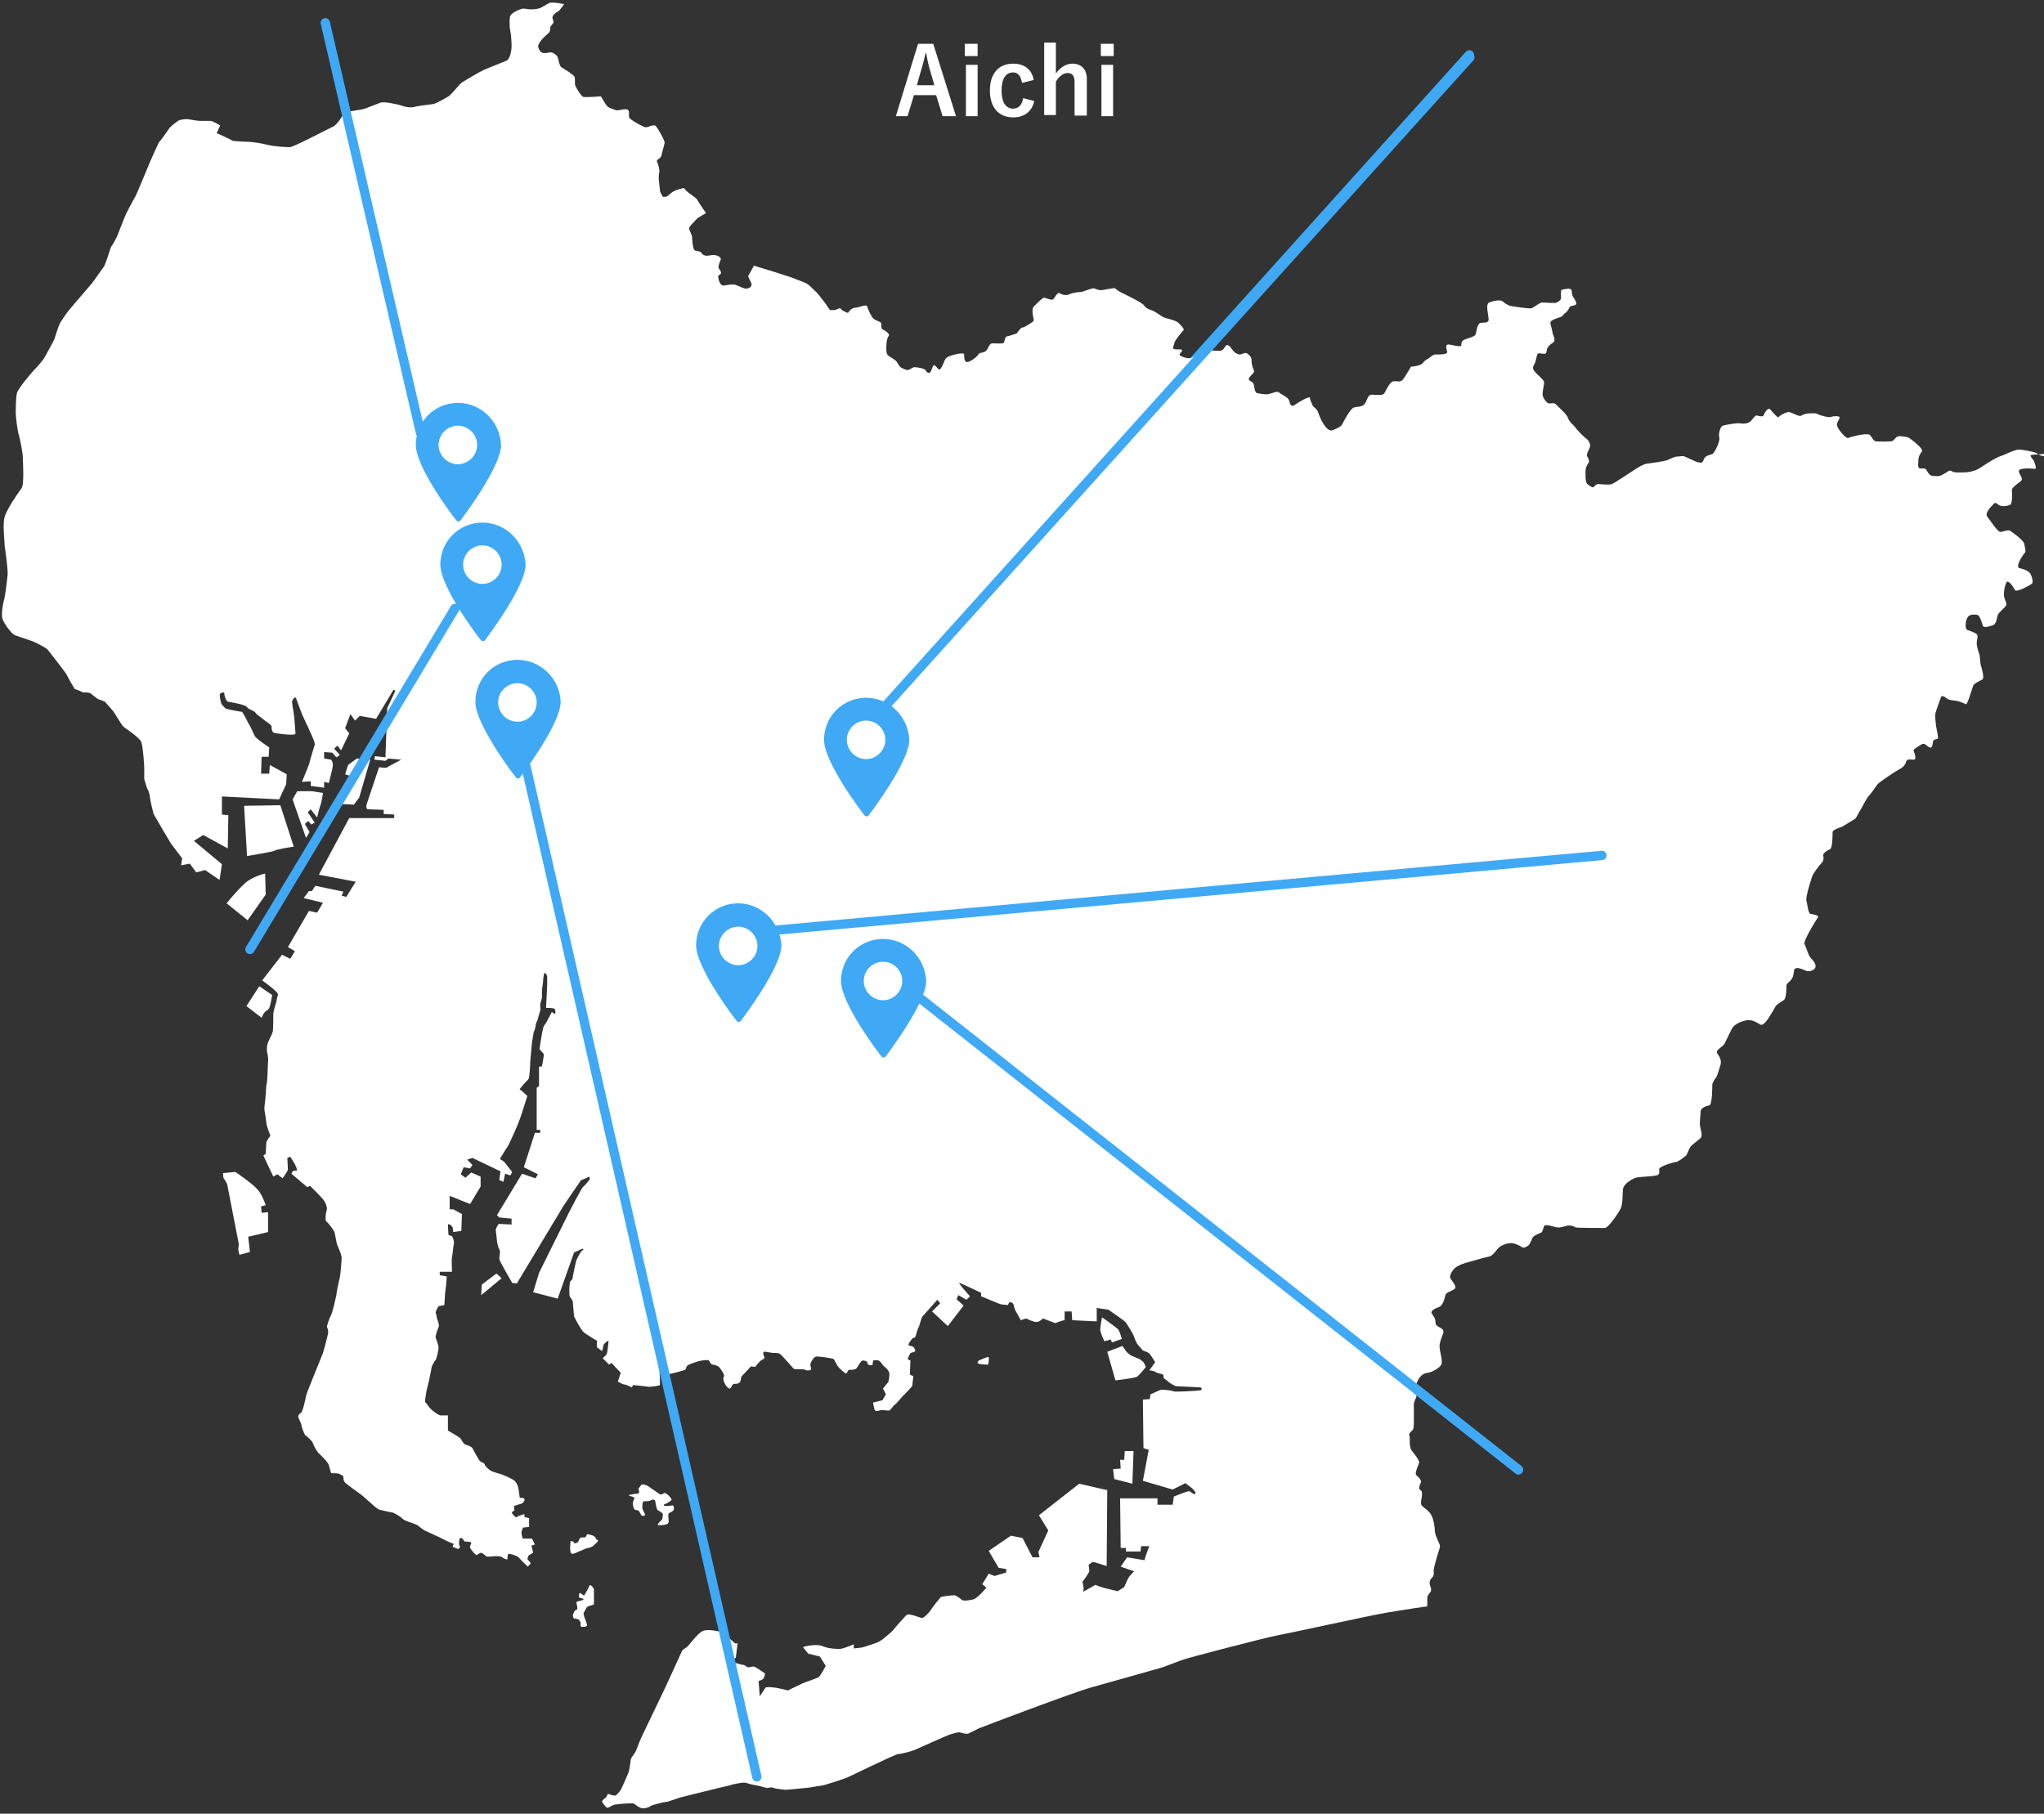 <?xml version="1.0" encoding="utf-8"?>
<!-- Generator: Adobe Illustrator 23.0.2, SVG Export Plug-In . SVG Version: 6.00 Build 0)  -->
<svg version="1.1" xmlns="http://www.w3.org/2000/svg" xmlns:xlink="http://www.w3.org/1999/xlink" x="0px" y="0px"
	 viewBox="0 0 350 310.6" style="enable-background:new 0 0 350 310.6;" xml:space="preserve">
<rect x="0" y="0" width="350" height="310.6" fill="#333333" stroke="none"/>
<style type="text/css">
	.st0{fill:#3FA9F5;}
	.st1{fill:#FFFFFF;}
	.st2{fill:none;stroke:#3FA9F5;stroke-width:1.6;stroke-linecap:round;stroke-linejoin:round;stroke-miterlimit:10;}
	.st3{fill:none;stroke:#3FA9F5;stroke-width:1.597;stroke-linecap:round;stroke-linejoin:round;stroke-miterlimit:10;}
</style>
<g id="レイヤー_1">
	<g>
		<g>
			<path class="st0" d="M148,119.2c-4,0-7.3,3.3-7.3,7.3c0,3.9,6.7,12.7,7,13.1c0.1,0.1,0.2,0.1,0.3,0.1s0.2,0,0.3-0.1
				c0.3-0.4,7-9.2,7-13.1C155.3,122.5,152,119.2,148,119.2z"/>
			<path class="st1" d="M148,123.2c-1.8,0-3.3,1.5-3.3,3.3s1.5,3.3,3.3,3.3s3.3-1.5,3.3-3.3S149.8,123.2,148,123.2z"/>
		</g>
		<line class="st2" x1="251.6" y1="9.4" x2="150.8" y2="121.4"/>
		<g>
			<path class="st0" d="M148.1,119.3c-4,0-7.3,3.3-7.3,7.3c0,3.9,6.7,12.7,7,13.1c0.1,0.1,0.2,0.1,0.3,0.1s0.2,0,0.3-0.1
				c0.3-0.4,7-9.2,7-13.1C155.3,122.5,152.1,119.3,148.1,119.3z"/>
			<path class="st1" d="M148.1,123.2c-1.8,0-3.3,1.5-3.3,3.3s1.5,3.3,3.3,3.3s3.3-1.5,3.3-3.3C151.4,124.7,149.9,123.2,148.1,123.2z
				"/>
		</g>
		<line class="st2" x1="274.3" y1="146.4" x2="131.4" y2="159.3"/>
		<line class="st2" x1="260" y1="251.7" x2="156.9" y2="170.5"/>
	</g>
	<g>
		<g>
			<g>
				<g>
					<g>
						<polygon class="st1" points="82.5,220 82.4,221.8 85.9,218.9 85,218.1 						"/>
					</g>
					<g>
						<polygon class="st1" points="58.5,137.7 60.6,137.8 61.5,136.6 63.4,130.1 61.1,129.9 59.6,131 59.1,132.6 60,132.9 
							58.5,136.8 						"/>
					</g>
					<g>
						<path class="st1" d="M54.3,140c0,0,0.4-1.7,0.6-2.2c0.2-0.5,0.4-2,0.4-2l-1.9-0.3l-2.5,0l-0.8,1.4l2.3,6.6l0.6-1l-0.8-1.4
							l0.6-0.5l0.5,0.6l0.6-0.3l-1.2-1.8l0.5-0.5L54.3,140z"/>
					</g>
					<g>
						<path class="st1" d="M41.8,138l0.5,8.6c0,0,4.3-0.7,4.7-0.9c0.4-0.3,3.3-0.7,3.3-0.7l-2.3-7.1L41.8,138z"/>
					</g>
					<g>
						<path class="st1" d="M44.8,174.3c0,0,0.2-0.5,0.4-0.8c0.2-0.3,0.5-0.4,0.8-0.7c0.3-0.3,0.6-2.4,0.6-2.4l-2.2-1.5l-2.2,3.4
							L44.8,174.3z"/>
					</g>
					<g>
						<path class="st1" d="M38.8,154.7l3.6,2.9l3.1-4.4l-0.1-3.6c0,0-2.3,0.5-3.6,1.8C40.4,152.7,38.8,154.7,38.8,154.7z"/>
					</g>
					<g>
						<path class="st1" d="M45.9,207.6l-1.1,0.1l-0.1-1.1l0.8-0.2c0,0-0.6-1.9-1.5-2.8c-0.9-1-3.7-2.9-3.7-2.9l-2.1,0.2
							c0,0,0,0.7,0.1,0.9c0.2,0.2,0.6,1,0.6,1l2,10.3c0,0.2-0.1,0.6-0.1,0.8c0,0.2,0.2,1,0.2,1l1.8-0.5l-0.3-2.6l3.4-0.8L45.9,207.6
							z"/>
					</g>
					<g>
						<path class="st1" d="M100.9,271.6c-0.1,0.3-0.3,0.7-0.5,1c-0.2,0.3-0.3,0.7-0.5,0.6c-0.3-0.2-0.7-0.6-0.7-0.3
							c0,0.2-0.2,0.7,0,0.7c0.3,0.1,1,0.2,0.6,0.4c-0.4,0.2-1.2,0.2-1.1,0.5c0.1,0.4,0.3,1.2,0,1.2c-0.2,0-0.4,0.3-0.5,0.6
							c-0.2,0.2-0.1,0.9,0.2,0.9c0.3,0,0.7,0.1,0.8,0.3c0.1,0.2,0.3,0.3,0.2,0.6c0,0.2,0,0.5,0.2,0.5c0.2,0,1,0.1,0.9-0.4
							c-0.1-0.5-0.8-1.9-0.5-2.1c0.2-0.2,0.3-0.8,0.7-1c0.4-0.2,1-0.2,1-0.4c0-0.2,0-2.5,0-2.5C101.6,271.8,101,271.2,100.9,271.6z"
							/>
					</g>
					<g>
						<path class="st1" d="M102,263.4c0-0.2-0.6-0.5-0.7-0.5c-0.3,0-0.7-0.3-0.8-0.1c-0.1,0.2-0.2,0.5-0.4,0.5
							c-0.2,0-0.8-0.1-0.9,0.3c-0.1,0.3-0.2,0.5-0.4,0.6c-0.2,0.1-0.5,0.2-0.5,0c0-0.2-0.6-0.4-0.6-0.2c0,0.2-0.3,2.1,0.3,2.1
							c0.5,0,1.2-0.5,1.4-0.5c0.3-0.1,1-0.5,1.3-0.5c0.3,0,0.8-0.3,0.8-0.3s1-0.8,0.9-1C102.1,263.6,102,263.6,102,263.4z"/>
					</g>
					<g>
						<path class="st1" d="M109.2,255.8c-0.4,0-1.7,0.2-1.5,0.3c0.2,0.2,1.1,0.2,0.9,0.6c-0.2,0.3-0.3,0.8-0.2,1.1
							c0,0.3,0.2,0.8,0.5,0.8c0.2,0,0.5,0.1,0.6,0.3c0.1,0.2,0.3,0.7,0.5,0.7c0.2,0,0.6,0,0.4-0.4c-0.2-0.4-0.5-0.8-0.4-1.2
							c0-0.5,0-0.9,0.4-0.9c0.5,0,0.7,0,0.9-0.1c0.2-0.1,0.8-0.4,0.9,0.1c0.1,0.5,0.2,1.3,0.4,1.5c0.3,0.2,0.9,0.5,0.9,0.7
							s0,0.8-0.2,1c-0.2,0.2-1,0.9-0.5,0.9c0.5,0,1.7,0,1.7-0.6c0-0.6-0.2-1.4,0.1-1.5c0.2-0.1,0.8-0.3,0.8-0.7c0-0.3,0-0.6-0.3-0.6
							c-0.2,0.1-1.5,0.2-1.4,0c0-0.2,0-0.2,0.4-0.3c0.3-0.2,0.9-0.5,0.9-0.7s-1-1.3-1.3-1.1c-0.3,0.2-0.4,0.3-0.7,0.2
							c-0.3-0.2-2.2-1.5-2.2-1.5c-0.3-0.1-0.9-0.3-1-0.1c-0.2,0.3-0.5,0.6-0.5,0.8C109.4,255,109.6,255.8,109.2,255.8z"/>
					</g>
					<g>
						<path class="st1" d="M169.2,232.4c-0.3,0-1.3,0.5-1.4,0.5c-0.2,0.1-0.4,0.2-0.4,0.5c0,0.3,1.8,0.3,1.8,0.3
							S169.5,232.4,169.2,232.4z"/>
					</g>
					<g>
						<polygon class="st1" points="190.8,253.3 193.9,254.1 194.1,248.5 192.6,248.5 192.5,250 191.8,250 191.9,251.5 190.6,251.6 
													"/>
					</g>
					<g>
						<path class="st1" d="M196.2,234.1c0,0-0.3-0.8-0.5-0.9c-0.2-0.2-0.6-0.5-0.7-0.5c-0.2-0.1-1-0.4-1.2-0.5
							c-0.2-0.1-0.5-0.3-0.7-0.5c-0.2-0.1-0.9-1.2-0.9-1.2l-2.6,1l1.4,4.9c0,0,3.3-0.4,3.6-0.6C194.9,235.8,196.2,234.1,196.2,234.1
							z"/>
					</g>
					<g>
						<path class="st1" d="M188.7,225.6c0,0-0.3,1.6-0.3,2c-0.1,0.4,0.7,2.1,0.7,2.1l1.1-0.3l0.2,0.5l1.7-0.6c0,0-0.3-1.1-0.6-1.6
							C191,227.2,188.7,225.6,188.7,225.6z"/>
					</g>
					<g>
						<path class="st1" d="M348.5,77.5c-0.3-0.1-2-0.5-2.8-0.5c-0.8,0-2.4,0.9-3.1,1.1c-0.7,0.2-2.3,1.2-3.5,2
							c-1.2,0.8-2.6,0.8-2.9,0.8s-1.7,0.1-2-0.2c-0.3-0.2-0.5-0.1-0.9,0.2c-0.5,0.3,0,0-0.7,0.4c-0.7,0.4-1.1,0.2-1.7,0.2
							c-0.5,0-0.9-0.8-1.1-1.1c-0.2-0.3-0.7-0.1-1.1-0.2c-0.4-0.1-0.2-1-0.2-1.5c0-0.5,0.3-1,0.6-1.4c0.3-0.5-1.9-2.1-2.2-2.3
							c-0.3-0.2-1.2-0.3-1.7-0.3c-0.5,0-0.8,0.6-1.1,0.8c-0.4,0.2-2.3,0.1-2.8,0.1c-0.5,0-0.8-0.8-1.1-1.1c-0.2-0.3-2,0-2.3,0.1
							c-0.3,0.1-1,0.2-1.4,0.4c-0.4,0.2-1.7-1.4-1.9-2c-0.2-0.5,0.2-0.9,0.4-1.4c0.2-0.5-1.3-0.3-1.5-0.2c-0.2,0.2-2-0.3-2.3-0.5
							s-1.1-0.1-1.5-0.1c-0.4,0-1,0.2-1.3,0.4c-0.3,0.2-1.5-0.5-1.9-0.6c-0.4-0.2-1.7,0.5-1.9,0.8c-0.2,0.3-1.1-0.9-1.5-1.3
							c-0.4-0.4-1,0.7-1.1,1c-0.1,0.3-0.6,0.2-1,0.1c-0.4-0.2-0.6,0.2-1.1,0.8c-0.5,0.6-1.4,0.6-2,0.5c-0.6-0.1-2.6,0.3-2.9,0.4
							c-0.4,0.1-0.8,1.4-0.6,2c0.2,0.6-0.8,2.6-1.1,2.8c-0.3,0.2-0.8,0.2-1.2,0.5c-0.4,0.3-0.3,0.5-0.5,0.8
							c-0.2,0.4-0.6,0.2-1.1,0.1c-0.5-0.2-1.7-0.8-2-0.9c-0.3-0.2-1,0-1.4,0s-1.1,0.4-1.6,0.6c-0.5,0.2-2.6,0.5-3.5,0.6
							c-1,0.2-2.3,1.2-2.8,1.5c-0.5,0.3-2.7,1.8-3.2,2c-0.5,0.2-2,0-2.3,0c-0.4,0-0.6,0.3-0.8,0.5c-0.2,0.2-0.7-0.2-1.1-0.5
							c-0.4-0.3-0.3-2-0.3-2.3c0-0.3,0.2-1,0.5-1.3c0.2-0.3,0-0.8-0.2-1.1c-0.2-0.4,0.1-0.8,0.4-1.5c0.3-0.7-0.3-1.4-0.6-1.6
							c-0.3-0.2-1.4-1.3-1.7-1.7c-0.3-0.5-1.2-1.1-1.4-1.8c-0.2-0.7-1.7-1.9-2-2.3c-0.4-0.4-0.8-0.2-1.2-0.2c-0.4,0-0.9-0.7-1.1-1.2
							c-0.2-0.5,0.2-1.9,0.2-2.4s-1.3-1.4-1.7-2c-0.5-0.6,0.1-1.1,0.2-1.5c0.1-0.4,0.2-0.8,0.3-1.2c0.1-0.5,0.7-0.2,1.2-0.2
							s0.4-0.5,0.5-0.8c0.1-0.4,0.5-0.8,1-1.1c0.5-0.3,0.2-1,0-1.5c-0.1-0.5-0.2-1-0.4-1.7c-0.2-0.6,0.6-0.8,1.4-1.1
							c0.8-0.2,0.8-0.6,1-0.7c0.2-0.1,0.7-0.6,0.8-1c0.2-0.4,0.8-0.3,1.1-0.5c0.3-0.2-0.1-0.9-0.4-1.3c-0.3-0.4-0.2-0.8-0.3-1.2
							c-0.2-0.5-1.3-0.1-1.6-0.1c-0.3,0-0.2,0.8-0.2,1.4c0,0.5-0.5,0.6-0.7,0.8c-0.2,0.2-2,0-2.5,0c-0.5,0-1.6,1-1.9,1
							c-0.3,0.1-3-0.3-3.5-0.4c-0.5-0.1-1.1-0.5-1.4-0.8c-0.4-0.3-1.5-0.1-2.3,0.2c-0.7,0.3-0.1,2.2-0.1,2.9c0,0.7-0.8,0.5-1.4,0.6
							c-0.5,0.1-0.7,1.4-0.8,1.9c-0.1,0.5-1.4,0.7-2,1s-0.4,0.7-0.5,1c-0.1,0.3-1.7-0.2-2.2-0.2s-0.4,0.6-0.2,1.2
							c0.2,0.6-1.6,0.5-2,0.5c-0.4,0-0.8,0.4-1.2,0.7c-0.4,0.2-0.6,0.3-1,0.8c-0.4,0.5-2,0.6-2,0.6s-0.8,1.4-1.3,2.1
							c-0.5,0.7-1,0.3-1.7,0.4c-0.7,0.1-1.3,1.7-1.6,2.1s-1.4,0.2-2,0.2c-0.7-0.1-0.8,0.6-1.2,1.4c-0.5,0.8-1.4,0.6-2,0.8
							c-0.6,0.2-1.8,2.5-2,2.9c-0.2,0.4-1.1,0.8-1.7,1c-0.7,0.2-1.4-1-1.6-1.3c-0.2-0.3-0.6-1.2-0.8-1.8c-0.2-0.6-0.7-0.8-0.9-1.1
							c-0.2-0.4-0.5-1.1-0.5-1.4c-0.1-0.3-2,0.8-2.7,1.3c-0.7,0.4-0.7-0.5-0.9-0.9c-0.2-0.5-1.4-1-1.7-1.3c-0.2-0.3-1.3,0.2-1.8,0.3
							c-0.5,0.1-1.7-0.1-2-0.2s-0.4-0.8-0.5-1.4c-0.1-0.5-0.5-0.5-0.8-0.8c-0.3-0.2,0.4-0.9,0.7-1.2c0.3-0.3,0-0.7-0.1-1
							c-0.1-0.3-0.2-0.8-0.2-1.3s-0.5-0.9-0.8-1.1c-0.3-0.2-0.8,0.2-1.2,0.2s-0.9-0.3-1.2-0.7c-0.3-0.4-0.5-0.8-0.9-0.9
							c-0.4-0.1-0.5,0.7-1,0.9c-0.4,0.2-1.6,0-1.9,0c-0.3,0-2.7,1.1-3.3,1.3c-0.6,0.2-1.6-0.2-1.9-0.4c-0.3-0.2,0.1-0.5,0.3-0.8
							c0.2-0.4-0.8-0.2-1.3-0.3c-0.5-0.1,0-0.8,0-1.1s1.4-2,1.6-2.2c0.1-0.2-0.9-1.3-1.2-1.4c-0.3-0.2-1-0.4-1.4-0.5
							c-0.4-0.1-0.8-0.2-1.1-0.4c-0.3-0.2-1.6-1.1-1.9-1.1c-0.3-0.1-0.9-0.3-1.2-0.8c-0.3-0.5-3.7-2.1-3.9-2.2
							c-0.2-0.1-0.9-0.5-1-0.7c-0.1-0.2-2.1,0.3-2.5,0.3c-0.4,0-0.8-0.2-1.1-0.3c-0.2-0.2-2,0.6-2.3,0.6c-0.3,0-1.4,0.1-2,0.4
							s-1.4,0-1.7-0.2c-0.3-0.2-0.7,0.6-1,1c-0.3,0.4-1.4-0.3-1.7-0.2c-0.3,0.1-1.3,1.1-1.7,1.5c-0.4,0.4-0.1,1.8,0,2.2
							c0.1,0.4-0.5,0.6-0.9,0.9c-0.5,0.3-0.8,0.5-1.1,0.5c-0.3,0.1-0.9,1-0.9,1s-1.4,0.5-1.7,0.5c-0.3,0.1-0.4,0.8-0.5,1.1
							c-0.1,0.2-1.4,0.1-2,0.1c-0.5,0-0.7,0.9-0.9,1.1c-0.2,0.2-0.3,0.4-0.9,0.5c-0.6,0.1-0.5,0.3-0.8,0.6c-0.3,0.3-1.2,1-1.7,1
							s-0.5-0.8-0.5-1.3c0-0.5-2.6,0.2-2.9,0.5c-0.4,0.2-0.5,0.7-0.6,0.9c-0.1,0.2-0.3,0.8-0.6,1.1c-0.3,0.3-0.5-0.3-0.9-0.6
							c-0.4-0.3-0.5,0.8-0.8,1.1c-0.2,0.4-0.7,0-0.8-0.3c-0.2-0.3-1.4-0.5-1.7-0.5c-0.4-0.1-0.7,0.2-1.1,0.4
							c-0.4,0.2-0.9-0.1-1.3-0.3c-0.4-0.1-0.7-0.9-0.9-1.1c-0.1-0.2-0.8-0.6-1.4-1c-0.5-0.4-0.3-1.6-0.3-2s0.1-1,0.4-1.4
							c0.2-0.4-0.8-1-1.1-1.1c-0.2-0.1-0.2-0.7-0.2-1s-1-0.5-1.3-0.8c-0.3-0.2-1-1.6-1.1-2.1c-0.1-0.5-1.4,0.2-2.1,0.2
							c-0.8,0.1-1.2,0.9-1.2,0.9s-1.1-0.4-1.2-0.7c-0.2-0.3-0.8,0.2-1.1,0.2c-0.3,0-0.8,0-0.8,0l-0.6-0.9c0,0-0.8-1.1-1.3-1.7
							c-0.5-0.6-1.1-1.1-1.5-1.5c-0.5-0.5-1.1-0.7-2.2-1.1c-1-0.5-7.4-2.4-7.4-2.4l-1,1.8c0,0,0.2,0.5,0.5,1.1s-0.2,0.9-0.6,1
							c-0.4,0.2-1.4-0.4-2-0.6c-0.5-0.2-1.4,0-2,0.1c-0.6,0.1-0.9-0.7-1-1.3c-0.1-0.6,0.2-0.4,0.4-0.7c0.2-0.3-0.1-0.6-0.3-0.9
							c-0.2-0.3,0.1-1,0.3-1.5c0.2-0.5-0.7-0.8-1-0.8c-0.3-0.1-1,0.1-1.4,0.1c-0.4,0-0.7-0.2-0.9-0.5c-0.2-0.3-0.7-0.3-1.1-0.4
							c-0.4-0.1-0.5-2.2-0.5-2.4c0-0.2-0.4-0.9-0.5-1.3c-0.1-0.4,1-1.3,1.2-1.6s1.7-1.1,1.7-1.1s-1.2-1.7-1.4-2.1
							c-0.1-0.4-1.1-1-1.6-1.4c-0.5-0.4-0.8-0.8-0.8-0.8s-0.9,0.2-1.4,0.4s-1,0.6-1.3,0.9s-0.9,0.2-0.9,0.2s-0.5-0.8-0.5-1.1
							c0-0.3-0.2-1.7-0.2-2c0-0.3,0-0.9,0.1-1.1c0.1-0.2-0.2-1.5-0.4-1.8c-0.2-0.3,0.6-0.6,0.7-0.9c0.1-0.3,0.5-1.9,0.6-2.3
							c0.1-0.4-1.2-2.6-1.5-2.9c-0.3-0.4-1.3,0.2-1.7,0.2c-0.4,0-2.3-1.1-2.6-1.4c-0.4-0.3-0.3-0.5-0.3-1.1c0-0.6-0.4-0.6-0.7-0.6
							s-1,0.2-1.3,0.2s-1.3-0.4-1.6-0.6c-0.3-0.2-1.2-1.8-1.2-1.8s-2.6,0.2-3,0.1c-0.4-0.1-1.4-1.8-1.4-2c-0.1-0.2,0-1.1-0.1-1.4
							c-0.1-0.4-2-1.5-2.3-1.7c-0.3-0.2-0.5-1.4-0.6-1.7c-0.1-0.3-0.6-0.7-1-0.8c-0.4-0.1-0.8,0.1-1.2,0.1c-0.4,0-0.8-0.1-1.1-0.9
							c-0.4-0.8,1.6-2.4,1.8-2.6c0.2-0.2,0.2-0.5,0.2-0.8c0-0.2,0.3-0.6,0.5-0.8c0.2-0.2,0-0.5-0.1-0.9c-0.1-0.4,0.6-1,0.9-1.1
							s1.1-1.3,1.1-1.3s-2-0.4-2.5-0.2c-0.5,0.2-1.3,0.8-1.7,0.9c-0.5,0.2-1.2,0.2-1.6,0.2c-0.4,0-1.1-0.2-1.4-0.1
							c-0.3,0.1-2,0.6-2.1,1.5c-0.1,0.9,0,2.1,0.1,2.4c0.1,0.3,0.2,1.9,0.2,2.5s-0.2,2.2-0.9,2.5c-0.7,0.3-3.5,1.4-3.9,1.6
							c-0.5,0.2-3.4,1.9-3.8,2.2c-0.4,0.3-1.7,2-2.2,2.3c-0.5,0.3-1.9,1.1-2.5,1.3c-0.6,0.1-2.6,0.3-3.3,0.5c-0.7,0.2-1.7,0-2.2-0.2
							c-0.5-0.2-3.2-0.8-3.7-0.5c-0.5,0.2-2.1,0.8-2.6,1C62,18.8,59,19.2,59,19.2s-1.1,2.1-2,2.5c-0.9,0.4-6.7,3.5-7.4,3.5
							c-0.7,0-2.6-0.1-3.8-0.4c-1.1-0.3-2.8-0.5-3-0.5c-0.2,0-2.8-0.1-3-0.2c-0.2-0.2-2.7-1.3-2.7-1.3l0.6-1.3c0,0-1.2-0.8-1.7-0.8
							c-0.5,0-1,0-1.7,0c-0.7,0-2-0.3-2.3-0.3c-0.4,0-1.3,0.1-1.5,0.3c-0.2,0.1-1.4,1-1.6,1.4c-0.2,0.3-1.4,2-1.7,2.3
							c-0.2,0.4-1.2,2.6-1.5,3.3c-0.3,0.7-2.3,5.6-2.5,5.9c-0.2,0.3-1.4,2.6-1.6,3c-0.2,0.4-1.4,3.5-1.6,4c-0.2,0.4-0.7,1.3-1,1.7
							c-0.2,0.5-0.9,3-1.3,3.5c-0.4,0.5-1.8,2.6-2.2,3c-0.4,0.5-3.2,3.7-3.5,4.1c-0.4,0.4-1.5,2-1.8,2.6c-0.3,0.7-0.7,2-0.9,2.6
							c-0.2,0.5-1.3,2.4-1.6,3S6.2,63,5.9,63.3c-0.3,0.3-2.8,3.2-3,4c-0.2,0.8-0.2,2.9-0.2,3.5c0,0.6,0.3,3,0.5,3.6s0.7,3.1,0.7,3.8
							c0,0.7,0.3,4.7-0.2,5.4S0.8,87.6,0.7,89c-0.2,1.4,0.1,3.8,0.1,4.5c0.1,0.7,0.6,4.1,0.5,5c-0.1,0.8-0.4,3.6-0.6,4.2
							s-0.5,2.5-0.3,3.2c0.2,0.8,1.5,2.5,2,2.8C3,109,5.4,109.7,6,110c0.6,0.3,2,1,2.2,1.3c0.2,0.3,3.1,3.9,3.3,4.4
							c0.2,0.5,1.3,2.3,1.3,2.3s1,0.3,1.4,0.6c0,0,1-0.1,1.4,0.2c0.3,0.3,0.8,0.6,1,0.8c0.2,0.2,1.1,0.4,1.4,0.6
							c0.2,0.3,1,1.1,1.3,1.5c0.3,0.3,1.5,2.5,1.9,2.8c0.4,0.3,2.8,1.9,3,2.6c0.3,0.8,0.5,4,0.5,4.4s0,1.7,0,1.9
							c0.1,0.3,0.4,1.5,0.6,1.8c0.2,0.3,0.4,1.2,0.4,1.5c0,0.3,0.5,2.3,0.6,2.7c0.2,0.4,2.8,4.8,3,5.1c0.2,0.3,1.9,2.5,1.9,2.5
							l-0.2,1.2l1.5-0.3l1.1,1.5l1.5-0.4l2.5,1.7L38,148l-4.8-4l1.6-1l4.2,2.3l0.1-5.7l-1.1-0.1v-3.1l9.8,0.5l1.2-2.6l0.1-1.7
							l-2.9-1.6l-0.1,1.5h-1.4l0.1-2.9h1.2l0.1-1.6c0,0-2.3-1.5-2.5-2c-0.2-0.4-0.4-0.9-0.7-1.5c-0.4-0.6-1.3-2.6-1.5-2.6
							c-0.2,0-2.3-0.4-2.6-0.5c-0.3-0.1-0.7-0.6-0.9-0.9c-0.1-0.3-0.4-1.5-0.2-1.7c0.2-0.2,0.7-0.3,0.7-0.1c0,0.2,0.2,1.5,0.8,1.5
							c0.6,0.1,2.9,0.5,3.1,0.9c0.2,0.4,1.2,0.6,1.4,0.9c0.2,0.4,1.1,0.9,1.4,1.2c0.3,0.3,1.4,0.9,1.4,1.2c0,0.3,0,0.9,0.4,1.1
							c0.4,0.1,2,0.3,2.4,0.3c0.4,0,1.3,0.1,1.3-0.2c0-0.3-0.2-2.3-0.2-2.6c0-0.3-0.4-2.6-0.4-2.8c0-0.2,0.5-1.1,0.7-0.6
							c0.2,0.5,1,2.8,1.2,3.1c0.2,0.4,0.5,1.2,0.7,1.5c0.1,0.3,1.4,2.9,1.3,3.3c-0.1,0.4-0.9,2.9-0.9,3.1c0,0.2-1.3,3.3-1.3,3.3
							l1.5-0.1l0,0.8l2.3,0.3l0-1l0.8,0.2c0,0,0.7-2.6,0.7-3.1c0-0.5-0.3-0.9-0.3-0.9l-1.2-0.2l0-1.1l1.4,0.1l0.7,0.8l0.6-0.4
							l-1-1.1l0.6-0.5l0.6,0.8l1.4-2.9l-0.7-0.9l0.9-2.4l0.8,1.1l0.8-0.8l2.8,0.5l3-5l0.3,0.2l-1.4,3l-0.3,8.4l-1.8-0.2l-0.1,0.6
							l1.9,0.2l0.5-0.4l2.2,0.2l-2.6,1.4l-1.2-0.1l-2.1,6.3c0,0-0.3,0.9,0.3,0.9c0.6,0,2.6,0.1,2.6,0.1v0.7l1.8,0.1v0.6l-7.7,0
							l-5.2,9.7l6.3,1.2l-1.6,2.6l-0.8-0.2l0.3-0.7l-4.8-1l-0.6,0.9h-0.5l-0.9,1.2l3.3,0.8l-1,1.7l-1.4-0.3l-3.6,6.2l1.2,0.7
							l-0.8,1.3l-1.4-0.7l-3.4,4.4c0,0,2.8,2,2.7,2.4c-0.1,0.4-0.3,1.2-0.3,1.4c-0.1,0.2-0.5,1.6-0.5,1.9c0,0.3,0,2.7-0.1,3.1
							c-0.1,0.4-0.6,1.3-0.8,1.8c-0.2,0.5-0.2,1.1-0.2,1.4c0,0.3,0.3,1.1,0.2,1.9c0,0-0.1,1.9-0.1,2.3c0,0.4-0.1,1.6-0.2,1.8
							c0,0.3-0.1,1.2-0.1,1.5c0,0.2-0.1,1.2-0.1,1.2s-0.2,1.3-0.1,1.6c0.1,0.3,0.3,2.2,0.4,2.6s0.6,1.7,0.6,1.7s-0.7,0.9-0.7,1.2
							c0,0.3-0.1,1.9-0.1,1.9l-0.4,0.3l1.7,3.6l0.7-0.4l0.9,0.7c0,0,0.9-1.3,0.9-1.5c0-0.2-0.1-2-0.1-2l0.5-0.2c0,0,1.4,2,1.1,2.4
							h-0.6l-0.3,0.5l2.7,2.3l0.5-0.2c0,0,2.3,2.2,2.5,2.7c0.3,0.5,0.5,1.2,0.3,1.6c-0.1,0.4-0.3,1.6,0,1.8c0.3,0.2,1.3,1.5,1.4,1.9
							c0.1,0.4,0.3,1.6,0.4,2c0,0,0.8,1.7,0.8,2.3c0,0.6-0.2,2.9-0.3,3.3s-0.6,2.6-0.6,3.1c-0.1,0.5-0.7,3.1-0.9,3.4
							c-0.2,0.3-0.8,1.9-0.7,2.1c0.1,0.2,0.2,0.4,0.2,0.8s-0.7,3-0.9,3.6c-0.2,0.6-2.8,6.8-2.9,7.4s-0.6,2.8-0.9,2.9
							c-0.3,0.1-0.5,0.5-0.4,0.7c0,0.2,0.5,1.1,0.5,1.3c0,0.2,0.5,1.7,0.7,1.8c0.3,0.2,1.2,1,1.3,1.4s0.7,1.4,0.9,1.6
							c0.2,0.2,1.7,1.6,1.8,2.1c0.2,0.5,0.3,1.4,0.5,1.4c0.2,0,1.1,0,1.3,0.1c0.2,0.2,0.7,0.2,0.7,0.6c0,0.5,0.2,0.9,0.4,1
							c0.2,0.2,2.1,1.6,2.4,1.8c0.4,0.2,1.7,1.5,2,1.7c0.3,0.3,1.2,1.1,1.6,1.1c0.4,0.1,1.7,0.4,1.9,0.4c0.2,0,1.5,0.7,1.7,1
							c0.3,0.3,1,0.6,1.4,0.7c0.3,0.1,1.1,0.4,1.3,0.5c0.2,0.2,1,0.8,1.2,0.9c0.2,0.1,3.1,1.4,3.4,1.6s1.6,0.7,1.6,0.7l-0.2,0.5
							l1,0.4l0.3-0.4c0,0-0.2-0.3-0.2-0.5c0-0.3,0-1.2,0.4-1c0.4,0.2,0.4,0.5,0.6,0.6c0.3,0,1.2,0,1.1,0.3c-0.1,0.2-0.3,0.5-0.2,0.8
							c0.1,0.2,1,1.4,1.2,1.2c0.2-0.2,0.7-0.5,0.9-0.3c0.2,0.2,0.5,0.3,0.6,0.5c0.2,0.2,1.2,0,1.6,0c0.3,0,0.9,0,1.2,0.2
							c0.2,0.2,0.9,0.5,0.9,0.3c0-0.2,0-0.9,0.2-0.9c0.2,0,1.5,0.3,1.8,0.7s1.5,1.5,1.5,1.5l0.5-0.6l-0.6-0.7l0.2-0.6l0.8-0.5
							l-0.3-1.2l0.6-0.2l-0.5-1c0,0-0.6,0-0.8,0c-0.2,0-0.5,0-0.7,0c-0.2,0-0.3-0.8-0.3-1.1c0-0.3,0.3-0.8,0.3-0.8l1-0.1v-1.5
							l-0.8-0.2v-0.5c0,0-1.1,0.3-1.3,0.5c-0.2,0.2-0.5-0.3-0.8-0.6c-0.2-0.3,0.4-0.5,0.4-0.5s-0.1-0.5-0.1-0.7s1.3-0.4,1.5-0.6
							c0.2-0.2,0.4-0.5,0.3-0.7c0-0.2-0.8-0.2-0.8-0.2s-0.2-1.6-0.3-1.9c-0.1-0.3-0.3-0.8-0.7-1.1c-0.4-0.3-2-1-2.4-1.1
							s-1.1-0.3-1.5-0.5c-0.4-0.2-1.1-0.9-1.1-1.1c0-0.2-0.5-0.4-0.7-0.5c-0.2,0-1.2-1.9-1.4-2.3c-0.2-0.3-0.9-0.5-1.2-0.6
							c-0.4-0.2-0.6-0.7-0.8-1c-0.2-0.3-2.2-1.4-2.2-1.4v-2.6c0,0-0.8,0-1.3,0c-0.5-0.1-1.7-1.1-1.9-1.4c-0.2-0.3-0.6-0.8-0.7-0.9
							c-0.1-0.2,0.3-2.3,0.4-2.6c0.1-0.2,0.7-3.1,0.7-3.3c0-0.2,0.5-1.1,0.7-1.3c0.2-0.3,0.5-1.7,0.5-2.1c0-0.4-0.4-1.5-0.5-1.7
							c-0.1-0.2,0.3-1.4,0.5-1.8c0.2-0.4-0.2-1.3-0.3-1.6c0-0.3-0.1-0.6-0.2-0.9c0-0.3,0.5-1.1,0.5-1.1l1-0.2c0,0,0.1-2.2,0.2-2.7
							c0.1-0.5,0.2-2.2,0.2-2.2l-1.2-0.2v-0.6h2.1c0,0-0.1-2.2,0-2.5c0.1-0.4,0.2-1.7,0.3-2.2c0.2-0.5-0.3-1.4-0.3-1.4l-0.6-0.2
							c0,0-0.1-1.3-0.1-1.7c0-0.4,0.7,0.1,0.8,0.4c0.1,0.3,0.1,0.8,0.1,0.8l1.4-0.2l0.1-2.9l-1.5-0.8h-0.6l0-2.3l3.5,1.4l1.8-3
							l0-1.7l-1.6-0.7l-1,0.9l-0.8-0.6l0.5-1.2l1.1,0.2l0.4-0.6l-0.9-0.9l0.9-0.3l4.8,2.3l-0.2,1.5l0.7,0.3l0.3-1.4l0.9,0.3l0.3-0.6
							c0,0-0.7-0.9-1.1-1.4c-0.3-0.5-1-0.8-1-0.8s1-1.7,1.3-2.1s2-4.3,2.1-4.7c0.2-0.5,1.3-4,1.3-4s-1.1-1.1-1.3-1.1
							c-0.2,0,1.3-1.6,1.5-1.8c0.2-0.2,0.3-2.7,0.3-3c0-0.3,0.3-3,0.3-3.3c0.1-0.3,0.2-1.7,0.4-2c0.2-0.3,0.2-1.2,0.4-1.5
							c0.2-0.3,0.5-1.7,0.6-1.9c0.1-0.2,0-0.8,0-1c0-0.2,0.2-0.9,0.3-1.2c0-0.3,0-1,0-1.2c0-0.3,0.2-1.4,0.2-1.7
							c0-0.3,0.1-1,0.2-1.3c0.1-0.3,0.5,0.3,0.5,0.6c0,0,0,1.1,0,1.4c0,0.3-0.2,3.9-0.2,3.9s1.4,0,1.5,0.2c0.1,0.2,0.2,0.9,0,0.8
							c-0.3-0.1-0.5-0.3-0.5-0.3s-0.9,1.7-1,1.9c-0.2,0.2-0.5,0.7-0.5,0.9c-0.1,0.2-0.6,3.3-0.6,3.5c0,0.2,0.6,0.7,0.7,0.9
							c0.1,0.2-0.3,2.1-0.3,2.1l-0.5,0.1l0,3.3l-0.4,0.3v7.2l0.6,0l0,0.5l-0.9,0l-1.9,5.9l2.4,1.2l-0.4,0.7l-2.3-0.8l-4.3,7.1
							l0.4,0.4l2.1,0.2v1l-2.2-0.1c0,0-0.5,0.7-0.5,1c0,0.3,0.2,1.7,0.2,1.9c0,0.3,0.2,0.8,0.2,1c0.1,0.3,0.4,0.7,0.3,1.1
							c0,0.4-0.2,0.9,0,1.3c0.2,0.5,2.1,3.8,2.1,3.8l0.8,0.1l8-13.3c0,0,2.9-4.3,3-4.4c0.2,0,1.4-0.6,1.4-0.6s0.2,0.4,0,0.6
							c-0.2,0.2-0.7,0.9-1,1.1s-2.4,4.3-2.4,4.3l-5.2,10.5l-1,3.3l4.2,1.1l2.8-7.9l1.1-0.5c0,0,0.6-0.3,0.5,0
							c-0.2,0.2-0.3,0.2-0.5,0.5c-0.2,0.3-0.5,0.9-0.6,1.1c-0.2,0.2-0.8,3.5-0.8,3.5s-0.3,0.2-0.4,0.5c-0.1,0.3-0.2,2.2,0,2.5
							c0.2,0.3,0.5,0.6,0.5,1c0,0.4,0.2,2,0.2,2.3c0.1,0.3,1.2,2.4,1.7,2.8c0.5,0.4,2.2,1.4,2.2,1.4v1.1l0.9,0.7l0.3-1.2
							c0,0,0.8-0.8,0.8-0.5c0,0.3-0.2,1.9-0.3,2.2c-0.2,0.3-0.7,0.7-0.7,0.7l1.1,1.1l0.4-0.3l1.6,1.7l-0.5,1.5c0,0,0.8,0.5,1.1,0.5
							c0.3,0,1.3,0.5,1.3,0.5l0.2-0.4c0,0,2.1,0.2,2.7,0.3c0.6,0,1.8-0.2,1.9-0.3c0.1-0.2-0.3-6.6-0.3-6.6l1.6,4.8
							c0,0,3.1-0.7,3.1-0.9c0.1-0.2,0.1-0.5,0.4-0.7s1.5-0.6,1.9-0.7c0.4-0.1,1.6-0.3,1.7-0.1c0.1,0.2,0.3,0.6,0.6,0.7
							c0.3,0,1,0.2,1.2,0.5c0.2,0.2,0.8,1.1,0.8,1.4c0,0.3-0.3,0.3,0,1.1c0.3,0.8,0.9,1.2,1,1.1c0.2-0.1,0.4-0.8,0.7-0.8
							s0.8,0,1-0.3c0.2-0.3,0.2-0.9,0.3-1c0.2-0.2,1.6-1.7,1.6-1.7l0.7,0.1c0,0,0.8-1,1-1.1c0.2-0.1,0.6-0.3,0.6-0.5
							c0-0.2-0.6-1.1,0.2-1c0.7,0.1,1,0.2,1.4,0.2c0.4,0,0.9,0,1.1,0.2c0.3,0.2,2.1,2.3,2.3,2.5c0.2,0.2,1.8,0,2,0.2
							c0.3,0.2,1.1,0.1,1-0.2c-0.1-0.4-0.2-0.7-0.1-0.9c0.1-0.3,0.5-1.1,1-1.2c0.5,0,2.9,0.3,3,0.5c0.1,0.2,0.5,0.9,0.6,1.1
							c0.1,0.2,1.3,1.4,1.5,1.3c0.2-0.1,0.3-0.6,0.5-0.6c0.2,0,0.9,0,1.2-0.2c0.3-0.3,0.8-1.4,1.1-1.4c0.3,0,0.8,0.1,0.8,0.3
							c0,0.2,0.2,0.5,0.4,0.5c0.2,0,0.5,0,0.5,0l0.1-0.8c0,0,0.8-0.2,1.1,0.1c0.3,0.2,0.5,0.7,0.9,1c0.4,0.3,0.8,0.8,0.8,1.2
							s-0.1,1.2-0.2,1.4c-0.2,0.2-0.9,1.1-0.9,1.1l0.5,1l-0.6,1l-1.6,0.4c0,0,0.2,1.4,0.4,1.4c0.3,0.1,0.6,0,0.9-0.1
							c0.3-0.1,1.4,0.2,1.6,0c0.2-0.2,0.6-0.8,0.9-1c0.3-0.2,1.2-1.4,1.6-1.7l1.3-1.4l0.2-1.7l-0.6-0.3l0.1-2.4c0,0-0.3-0.1-0.4-0.2
							c-0.2-0.1,0.2-0.6,0.3-0.9c0-0.2,0.5-0.3,0.8-0.4c0.3-0.1,0-0.5-0.1-0.7c0-0.2-0.7-0.3-0.9-0.4c-0.2-0.1,0.4-0.9,0.5-1
							c0.1-0.2,0.3-0.3,0.5-0.3c0.2,0,0.4-1.2,0.6-1.6c0.3-0.4,0.5-1.8,0.8-2.1c0.3-0.3,2.5-2.8,2.5-2.8l0.5,0.6l-1.4,1.4l2.7,2.5
							l2.7-3.5l-1.2-1.1l0.3-0.7l1.4,0.8l0.6-0.6c0,0-2.2-2.4-1.8-2.3c0.3,0.1,3.7,1.7,3.7,1.7v0.6c0,0,3.3,1.4,3.5,1.4
							c0.3,0,1.1,0.1,1.1,0.1s0.2-0.6,0.5-0.5c0.3,0.1,0.5,0.4,0.5,0.6s0.2,0.5,0.2,0.7c0.1,0.2,1,1.8,1,1.8l0.9-0.3
							c0,0,1.4,0.7,1.9,0.6c0.5-0.1,1-0.6,1-0.6l2.1,0.8c0,0,1.2-0.5,1.6-0.5v-1.5h1.2l0.1,1.5l4.2,0.2v-2.3l2,0.3
							c0,0,2.8,1.9,3,2.2c0.2,0.3,1.2,1.9,1.3,2.2c0.1,0.3,0.4,1.1,0.6,1.4c0.2,0.3,0.8,0.9,0.9,1.1c0.2,0.2,0.9,0.3,1.2,0.6
							c0.3,0.3,1,1.5,1,1.5l-1,1.4c0,0,0.8,0,1.1,0.3c0.3,0.2,1.3,0.3,1.3,0.5c0.1,0.2-0.1,0.4,0.2,0.6c0.3,0.3,0.5,0.3,0.6,0.5
							c0.2,0.2,1.2,0.8,1.4,0.8c0.2,0,3.9,0.2,4.1,0.2s0.5,0.4,0,0.5c-0.4,0.1-4.2,0.3-4.5,0.2c-0.3-0.2-1.8-0.3-2.1-0.3
							c-0.2,0-1.9,0.8-1.9,0.8l-0.1,0.8l-1.2,0.1l0.1,8.3l0.9,0.3l-1,5.3l5.1,1.5l2.2-1.1c0,0,0.6,0.5,0.9,0.7
							c0.3,0.2,0.8,0.8,0.8,0.9c0,0.2,0,0.4-0.4,0.2c-0.4-0.2-0.5-0.5-0.8-0.4c-0.3,0-2.5,0.9-2.5,0.9l-0.2,1.4h-2.6v-1.1h-6.4
							l0.1,8.5l0.9,0v0.6h2.5l0.1-0.9l1.4,0c0,0-0.8,2-0.8,2.4l-3-0.5l-1.1,1.6l2.3,0.8c0,0-0.7,0.7-0.9,1c-0.2,0.3-0.8,1.7-0.8,1.7
							l-1.1,0.7c0,0-3.3-0.7-3.8-1.1l-2.1,1.2c0,0,0.1-0.6,0-1c-0.1-0.4-0.2-0.8,0-0.9c0.2-0.2,0.9-1.3,1-1.5
							c0.1-0.2-0.1-1.2-0.1-1.2s0.6-0.5,0.8-0.5c0.2,0,2.3,0.7,2.3,0.7l0.1-13l-4.8-1.1l-6.9,5.4l1.6,2.6l-1.7,3.7l0.2,0.9h-1.2
							l-1.7-3.3l-2-0.4l-3.8,2.6l1.7,2.9l1.3,0.2l0,0.6l-2,0.6l-1-0.4l-1.1,1.8l0.7,0.6c0,0-1.5,1.8-2.2,2c-0.8,0.2-1.7,0.3-2,0.1
							c-0.2-0.2-1-0.8-1.3-0.8c-0.4,0-2.1,0.2-2.3,0.3c-0.2,0.2-1.4,1.7-1.7,2.2c-0.3,0.5-1.3,1.5-1.6,1.4c-0.3-0.1-2.3-0.9-2.6-0.5
							c-0.4,0.4-2,2.2-2.2,2.5c-0.2,0.3-1,0.9-1.2,1.1c-0.2,0.2-0.5,0.4-0.6,0.5c-0.2,0.1-0.7,0.5-1,0.6c-0.3,0.1-2,0.7-2.4,0.8
							c-0.4,0.1-1.6,0.2-1.6,0.2v-0.7c0,0-1.6,0.7-2.4,0.8c-0.8,0-2.1-0.1-3-0.5c-0.9-0.4-3,0-3.3,0.2l0.9,1.1l2,0.5l1,1.6
							c0,0-0.9,1.7-1.2,1.9c-0.2,0.2-2.4,0.9-2.8,1.1s-2.5,1.2-2.5,1.2s-2.8-0.8-3.8-0.5l-1,1.5l-0.2-2.6c0,0,0.6-0.2,0.8-0.4
							c0.2-0.2,0.3-0.9,0.3-0.9s-1.8-1.3-2-1.2c-0.3,0-1,0.3-1.2,0c-0.2-0.2-0.5-0.3-0.7-0.3c-0.2,0-1-0.3-1.2-0.3s-0.8-0.3-0.5-0.5
							c0.2-0.2,0.6-0.4,0.6-0.4l0.3-2.5c0,0-0.4,0.2-0.7-0.2c-0.3-0.3-2.1-1.7-2.1-1.7s-2.1-0.6-3.1-0.2c-1,0.4-2.5,2.6-2.7,2.7
							c-0.2,0.2-0.8,0.5-0.9,0.7c-0.1,0.2-2.8,6.2-3.5,7.6c-0.7,1.4-3.2,6.7-3.5,7.3c-0.3,0.6-0.9,2.4-1.1,2.6
							c-0.2,0.3-0.6,0.8-0.7,1.1c0,0.3-0.2,1.8-0.4,2.3c-0.2,0.5-1.2,2.9-1.5,3.2c-0.3,0.3-0.6,0.8-0.9,0.7c-0.3,0-1.1-0.3-1.1-0.3
							l-0.3,0.6c0,0-0.7,0.5-0.7,0.7c0,0.2,0.7,1.1,0.9,1.1c0.2,0,0.8-0.4,1.1-0.5c0.2-0.1,3.2-0.4,3.5-0.2c0.2,0.2,1,0.8,1.5,0.8
							c0.5,0,1.1-0.2,1.3-0.4c0.3-0.2,2.3-0.7,2.6-0.7c0.4,0,2.2-0.7,2.6-0.8c0.4-0.1,7.6-1.9,8.2-2c0.5-0.2,2.4-0.6,2.8-0.5
							c0.5,0.1,0.9,0.3,1.6,0.4c0.7,0.1,1.7,0.4,2.1,0.5c0.4,0,0.7-0.2,1.2,0c0.5,0.2,1.3,0.2,1.7,0.3c0.4,0.1,3.4-0.3,3.8-0.3
							c0.4,0,2.4-0.4,2.7-0.4c0.3,0,4-1.2,4.4-1.4c0.5-0.2,8.2-4,8.7-4c0.5,0,2.3-0.5,2.8-0.7c0.5-0.2,5.5-2.5,6.2-2.7
							c0.7-0.2,1.3-0.4,1.6-0.3c0.4,0.1,1,0.3,1.4,0.2c0.4-0.2,1.6-0.8,1.8-0.9c0.2-0.1,16-6.1,19.2-7s11.8-3.3,12.4-3.5
							c0.6-0.2,3.1-1.2,3.5-1.3c0.4-0.2,13.8-3.7,15.9-4.1c2.2-0.4,15.8-3.4,18.7-3.9c1.3-0.2,4.2-0.7,7.1-1.1v0c0,0,0-0.8,0-1.3
							s0.1-0.6,0.5-1.1c0.4-0.5-0.1-1.1-0.1-1.6c0-0.5,0.2-0.7,0.5-1c0.3-0.4,0.2-0.8,0.2-1.2c0-0.5,0.8-3.1,1-3.7
							c0.2-0.6-0.1-0.9-0.3-1.4c-0.2-0.5-0.5-1.1-0.5-1.6c0-0.5-0.2-2-0.6-2.7c-0.4-0.8-1.2-1.2-1.6-1.6c-0.4-0.4,0-1.3,0-2
							c0-0.7-0.2-0.6-0.4-0.8c-0.2-0.2,0-0.8,0.2-1.2c0.2-0.4-0.5-1-0.8-1.3c-0.3-0.3,0.4-1.7,0.5-2.1c0.1-0.5-1.2-1.9-1.4-2.3
							c-0.2-0.5-0.2-1.1-0.2-1.4c0-0.3,0-0.9-0.1-1.1c-0.1-0.2,0.4-0.6,0.6-0.8c0.2-0.2,0.2-1.1,0.2-1.3c0-0.2,0-2.7,0-3.1
							c0-0.4,0.2-0.7,0.4-1.2c0.2-0.5-0.4-0.6-0.5-0.8c-0.1-0.2,0.8-2.3,1.1-2.6c0.3-0.4,0.7-0.7,1.4-0.8c0.7-0.1,2-0.8,2.3-1.4
							c0.3-0.6-0.3-2.3-0.3-3.1c0-0.7,0.3-1.4,0.6-2.2c0.3-0.8-0.4-0.9-0.8-1.2c-0.5-0.3-0.5-0.5-0.5-0.9s-0.2-0.7-0.6-1.3
							c-0.4-0.6,0.8-1,1.3-1.2c0.5-0.2,0.9-1.4,1-2c0.1-0.5,1.2-0.7,1.6-1.1c0.4-0.4-0.4-1.2-0.7-1.7c-0.3-0.5,0.2-1.3,0.7-1.8
							c0.5-0.5,1.7-0.9,2.5-1.1c0.8-0.2,2.7-0.8,3.4-0.9c0.7-0.2,1.2-1.1,1.6-1.5c0.4-0.4,1.4-0.8,2-0.8c0.5-0.1,1.7,0.4,2,0.7
							c0.4,0.2,0.8-0.1,1.1-0.3c0.3-0.2,0.5-0.9,0.7-1.3c0.2-0.4,1.2-0.8,1.5-0.9c0.3-0.2,0.3-0.7,0.5-1.1c0.1-0.5,1.9,0.2,2.3,0.2
							c0.4,0.1,1.2-0.2,1.7-0.3c0.5-0.1,1.1,0.1,1.4,0.3c0.3,0.1,4.4,0.1,5,0.1c0.6,0,2.3-2.5,2.7-3.3c0.4-0.8,0.3-2.3,0.4-3.3
							c0.1-1,1.6-1.8,2.2-2c0.6-0.2,2.9-0.2,3.5-0.4c0.7-0.1,0.5-0.7,0.5-1.1c0.1-0.5,2.6-1.2,2.9-1.2s1.5-0.9,1.7-1.1
							c0.2-0.2,0.4-0.9,0.7-1.4c0.2-0.4,1.4-1.2,1.8-1.6s0-1.5-0.1-2.1c-0.1-0.6,0.1-1.7,0.1-2.4s1-1,1.5-1.1s0.5-3.2,0.5-3.5
							c0-0.3,0.4-1,0.6-1.2c0.2-0.2,0.5-1.2,0.8-2.2c0.3-1-0.4-1.7-0.6-2.1c-0.2-0.4,0.8-1,1.1-1.3c0.3-0.3,1-2,1.5-2.9
							c0.5-0.8,1.6-1.2,2.6-1.4c1-0.1,1.9,0.6,2.3,0.8c0.5,0.1,1.1-0.8,1.3-1.1c0.2-0.3,0.9-1.4,1.2-2c0.3-0.5,1-0.8,1.4-1.1
							c0.5-0.2,0.5-2.1,0.5-2.5s0.5-0.6,0.8-1c0.3-0.4,0.4-0.7,0.5-1.6c0.2-0.9,1.6-0.1,2.2,0.1c0.6,0.1,1.1-0.1,1.4-0.5
							c0.3-0.5-0.2-1.2-0.7-1.7c-0.5-0.5-0.8-1.9-1.1-2.4c-0.3-0.5,2-4.2,2.3-4.6c0.2-0.4-0.9-0.5-1.3-0.6c-0.4-0.1-0.5-1.7-0.7-2.3
							c-0.1-0.7,0.8-3.5,1-4.1c0.2-0.6,1.3-2,1.7-2.4c0.4-0.5,0.2-1,0.2-1.3c0-0.3,0.7-0.8,1.2-1c0.4-0.2,0.4-2.5,0.4-2.9
							c0-0.4,1.3-0.8,1.6-0.9c0.3-0.2,2-1.2,2.3-1.4c0.2-0.2,0.7-1.3,1-1.7c0.2-0.4,1-1.9,1.3-2.2c0.3-0.3,1.1-1.4,1.5-2
							c0.5-0.5,3.2-2.3,3.8-2.6c0.6-0.3,1-0.8,1.1-1.3c0.2-0.5,0.8-0.3,1.3-0.3c0.5,0,0.2-1,0-1.4c-0.2-0.4,0.7-0.8,1.3-1.2
							c0.6-0.4,0.9,0.3,1.4,0.5c0.5,0.2,0.5-0.5,0.6-1c0.1-0.5,0.6-0.3,0.8-0.5c0.2-0.2-0.3-2-0.3-2.3c0-0.2-0.2-1.4-0.1-2
							c0.1-0.5,0.9-2.6,1-2.9c0.2-0.3,0.8,0.2,1.1,0.4c0.3,0.2,1.2,0.3,1.4,0.3s1.4,0.4,1.7,0.6c0.3,0.2,1.1-2.8,1.3-3.2
							c0.2-0.4,1.1-0.8,1.5-1c0.5-0.2-0.1-2.1-0.2-2.4c-0.1-0.3-0.2-1.4-0.2-1.7c-0.1-0.3-0.5-1.5-0.5-1.9c-0.1-0.4,0.2-1.2,0.1-1.6
							c-0.1-0.4-1.4-0.8-1.7-0.9c-0.4-0.2-0.3-0.8-0.3-1.1s0.1-0.8,0.4-1.2c0.3-0.4,1.2-0.4,1.6-0.3c0.4,0.1,0.8,1.4,0.9,1.8
							c0.1,0.5,1.1,0.2,1.7,0c0.7-0.2,0.7-1.3,0.9-1.8c0.2-0.5,1.2-1.2,1.4-1.6c0.2-0.4-0.2-0.9-0.3-1.4c-0.2-0.5,0.1-2.2,0.4-2.6
							c0.3-0.4,1.1,0.7,1.4,1.3c0.2,0.6,2.6-0.8,2.9-1s0.1-1.1-0.2-1.7c-0.3-0.5-1-0.8-1.9-1c-0.8-0.2,0.6-2.3,0.9-2.6
							c0.3-0.3,0-1-0.1-1.6c-0.1-0.6-2.1-2-2.4-2.2c-0.3-0.2-1.1,0.1-1.6,0.2c-0.5,0.1-1.8-2-2.3-2.6c-0.5-0.6,0.6-1.7,1-2.1
							c0.4-0.5,0.5-0.2,1,0.1c0.5,0.3,1.2,0.2,1.8,0c0.6-0.1,0.4-2.3,0.4-2.6s0.6-0.8,1.4-1.4c0.8-0.5-0.2-1.2-0.2-1.8
							c-0.1-0.6,2.2-0.5,2.7-0.4c0.5,0.1-0.1-1.3-0.2-1.5c-0.2-0.2-0.5-0.6-0.5-0.8s2.3-0.2,2.8-0.3
							C350.1,78.7,348.8,77.6,348.5,77.5z"/>
					</g>
				</g>
				<g>
					<path class="st0" d="M78.4,69c-4,0-7.2,3.2-7.2,7.2c0,3.9,6.7,12.7,7,13c0.1,0.1,0.2,0.1,0.3,0.1c0.1,0,0.2,0,0.3-0.1
						c0.3-0.4,7-9.2,7-13C85.6,72.2,82.4,69,78.4,69z"/>
					<path class="st1" d="M78.4,72.9c-1.8,0-3.3,1.5-3.3,3.3c0,1.8,1.5,3.3,3.3,3.3s3.3-1.5,3.3-3.3C81.7,74.4,80.2,72.9,78.4,72.9z
						"/>
				</g>
				<g>
					<path class="st0" d="M82.6,89.5c-4,0-7.2,3.2-7.2,7.2c0,3.9,6.7,12.7,7,13c0.1,0.1,0.2,0.1,0.3,0.1c0.1,0,0.2,0,0.3-0.1
						c0.3-0.4,7-9.2,7-13C89.8,92.7,86.6,89.5,82.6,89.5z"/>
					<path class="st1" d="M82.6,93.4c-1.8,0-3.3,1.5-3.3,3.3c0,1.8,1.5,3.3,3.3,3.3s3.3-1.5,3.3-3.3C85.9,94.9,84.4,93.4,82.6,93.4z
						"/>
				</g>
				<g>
					<path class="st0" d="M88.6,113c-4,0-7.2,3.2-7.2,7.2c0,3.9,6.7,12.7,7,13c0.1,0.1,0.2,0.1,0.3,0.1c0.1,0,0.2,0,0.3-0.1
						c0.3-0.4,7-9.2,7-13C95.9,116.3,92.6,113,88.6,113z"/>
					<path class="st1" d="M88.6,117c-1.8,0-3.3,1.5-3.3,3.3c0,1.8,1.5,3.3,3.3,3.3s3.3-1.5,3.3-3.3C91.9,118.5,90.4,117,88.6,117z"
						/>
				</g>
				<g>
					<path class="st0" d="M126.4,154.7c-4,0-7.2,3.2-7.2,7.2c0,3.9,6.7,12.7,7,13c0.1,0.1,0.2,0.1,0.3,0.1c0.1,0,0.2,0,0.3-0.1
						c0.3-0.4,7-9.2,7-13C133.6,158,130.4,154.7,126.4,154.7z"/>
					<path class="st1" d="M126.4,158.7c-1.8,0-3.3,1.5-3.3,3.3c0,1.8,1.5,3.3,3.3,3.3s3.3-1.5,3.3-3.3
						C129.7,160.2,128.2,158.7,126.4,158.7z"/>
				</g>
				<g>
					<path class="st0" d="M151.2,160.8c-4,0-7.2,3.2-7.2,7.2c0,3.9,6.7,12.7,7,13c0.1,0.1,0.2,0.1,0.3,0.1c0.1,0,0.2,0,0.3-0.1
						c0.3-0.4,7-9.2,7-13C158.4,164,155.2,160.8,151.2,160.8z"/>
					<path class="st1" d="M151.2,164.7c-1.8,0-3.3,1.5-3.3,3.3c0,1.8,1.5,3.3,3.3,3.3c1.8,0,3.3-1.5,3.3-3.3
						C154.5,166.2,153,164.7,151.2,164.7z"/>
				</g>
			</g>
			<g>
				<path class="st0" d="M148.3,119.5c-4,0-7.2,3.2-7.2,7.2c0,3.9,6.7,12.7,7,13c0.1,0.1,0.2,0.1,0.3,0.1c0.1,0,0.2,0,0.3-0.1
					c0.3-0.4,7-9.2,7-13C155.5,122.7,152.3,119.5,148.3,119.5z"/>
				<path class="st1" d="M148.3,123.4c-1.8,0-3.3,1.5-3.3,3.3c0,1.8,1.5,3.3,3.3,3.3c1.8,0,3.3-1.5,3.3-3.3
					C151.6,124.9,150.1,123.4,148.3,123.4z"/>
			</g>
			<line class="st3" x1="251.7" y1="9.8" x2="151" y2="121.6"/>
			<line class="st3" x1="72" y1="74.1" x2="55.7" y2="3.9"/>
			<line class="st3" x1="89.7" y1="129.7" x2="129.6" y2="304.3"/>
			<line class="st3" x1="274.3" y1="146.5" x2="131.7" y2="159.4"/>
			<line class="st3" x1="260" y1="251.7" x2="157.1" y2="170.6"/>
			<line class="st3" x1="77.9" y1="104.2" x2="42.8" y2="162.6"/>
		</g>
		<g>
			<path class="st1" d="M163.7,19.9h-2.3l-1.1-3.6h-3.8l-1.1,3.6h-2l3.8-12.4h2.6L163.7,19.9z M159.3,12.2c-0.3-1-0.5-1.9-0.7-3.1
				h-0.1c-0.3,1.2-0.5,2.1-0.8,3l-0.7,2.5h3L159.3,12.2z"/>
			<path class="st1" d="M167.4,9.6h-2.2V7.5h2.2V9.6z M167.4,19.9h-2v-8.8h2V19.9z"/>
			<path class="st1" d="M175,14.2c-0.2-1.2-0.7-1.8-1.5-1.8c-1.3,0-2,1.1-2,3.1c0,2,0.7,3.1,2,3.1c0.9,0,1.5-0.6,1.7-1.8l1.9,0.5
				c-0.4,1.8-1.7,2.8-3.6,2.8c-2.5,0-4-1.7-4-4.6s1.5-4.6,4-4.6c1.9,0,3.2,1,3.5,2.8L175,14.2z"/>
			<path class="st1" d="M180.8,12.6c0.7-1,1.7-1.7,2.8-1.7c1.5,0,2.5,0.9,2.5,2.6v6.3H184v-5.8c0-1-0.4-1.5-1.2-1.5
				c-0.7,0-1.5,0.6-2,1.5v5.7h-2V7.3h2V12.6z"/>
			<path class="st1" d="M190.7,9.6h-2.2V7.5h2.2V9.6z M190.6,19.9h-2v-8.8h2V19.9z"/>
		</g>
	</g>
</g>
<g id="レイヤー_2">
</g>
</svg>
